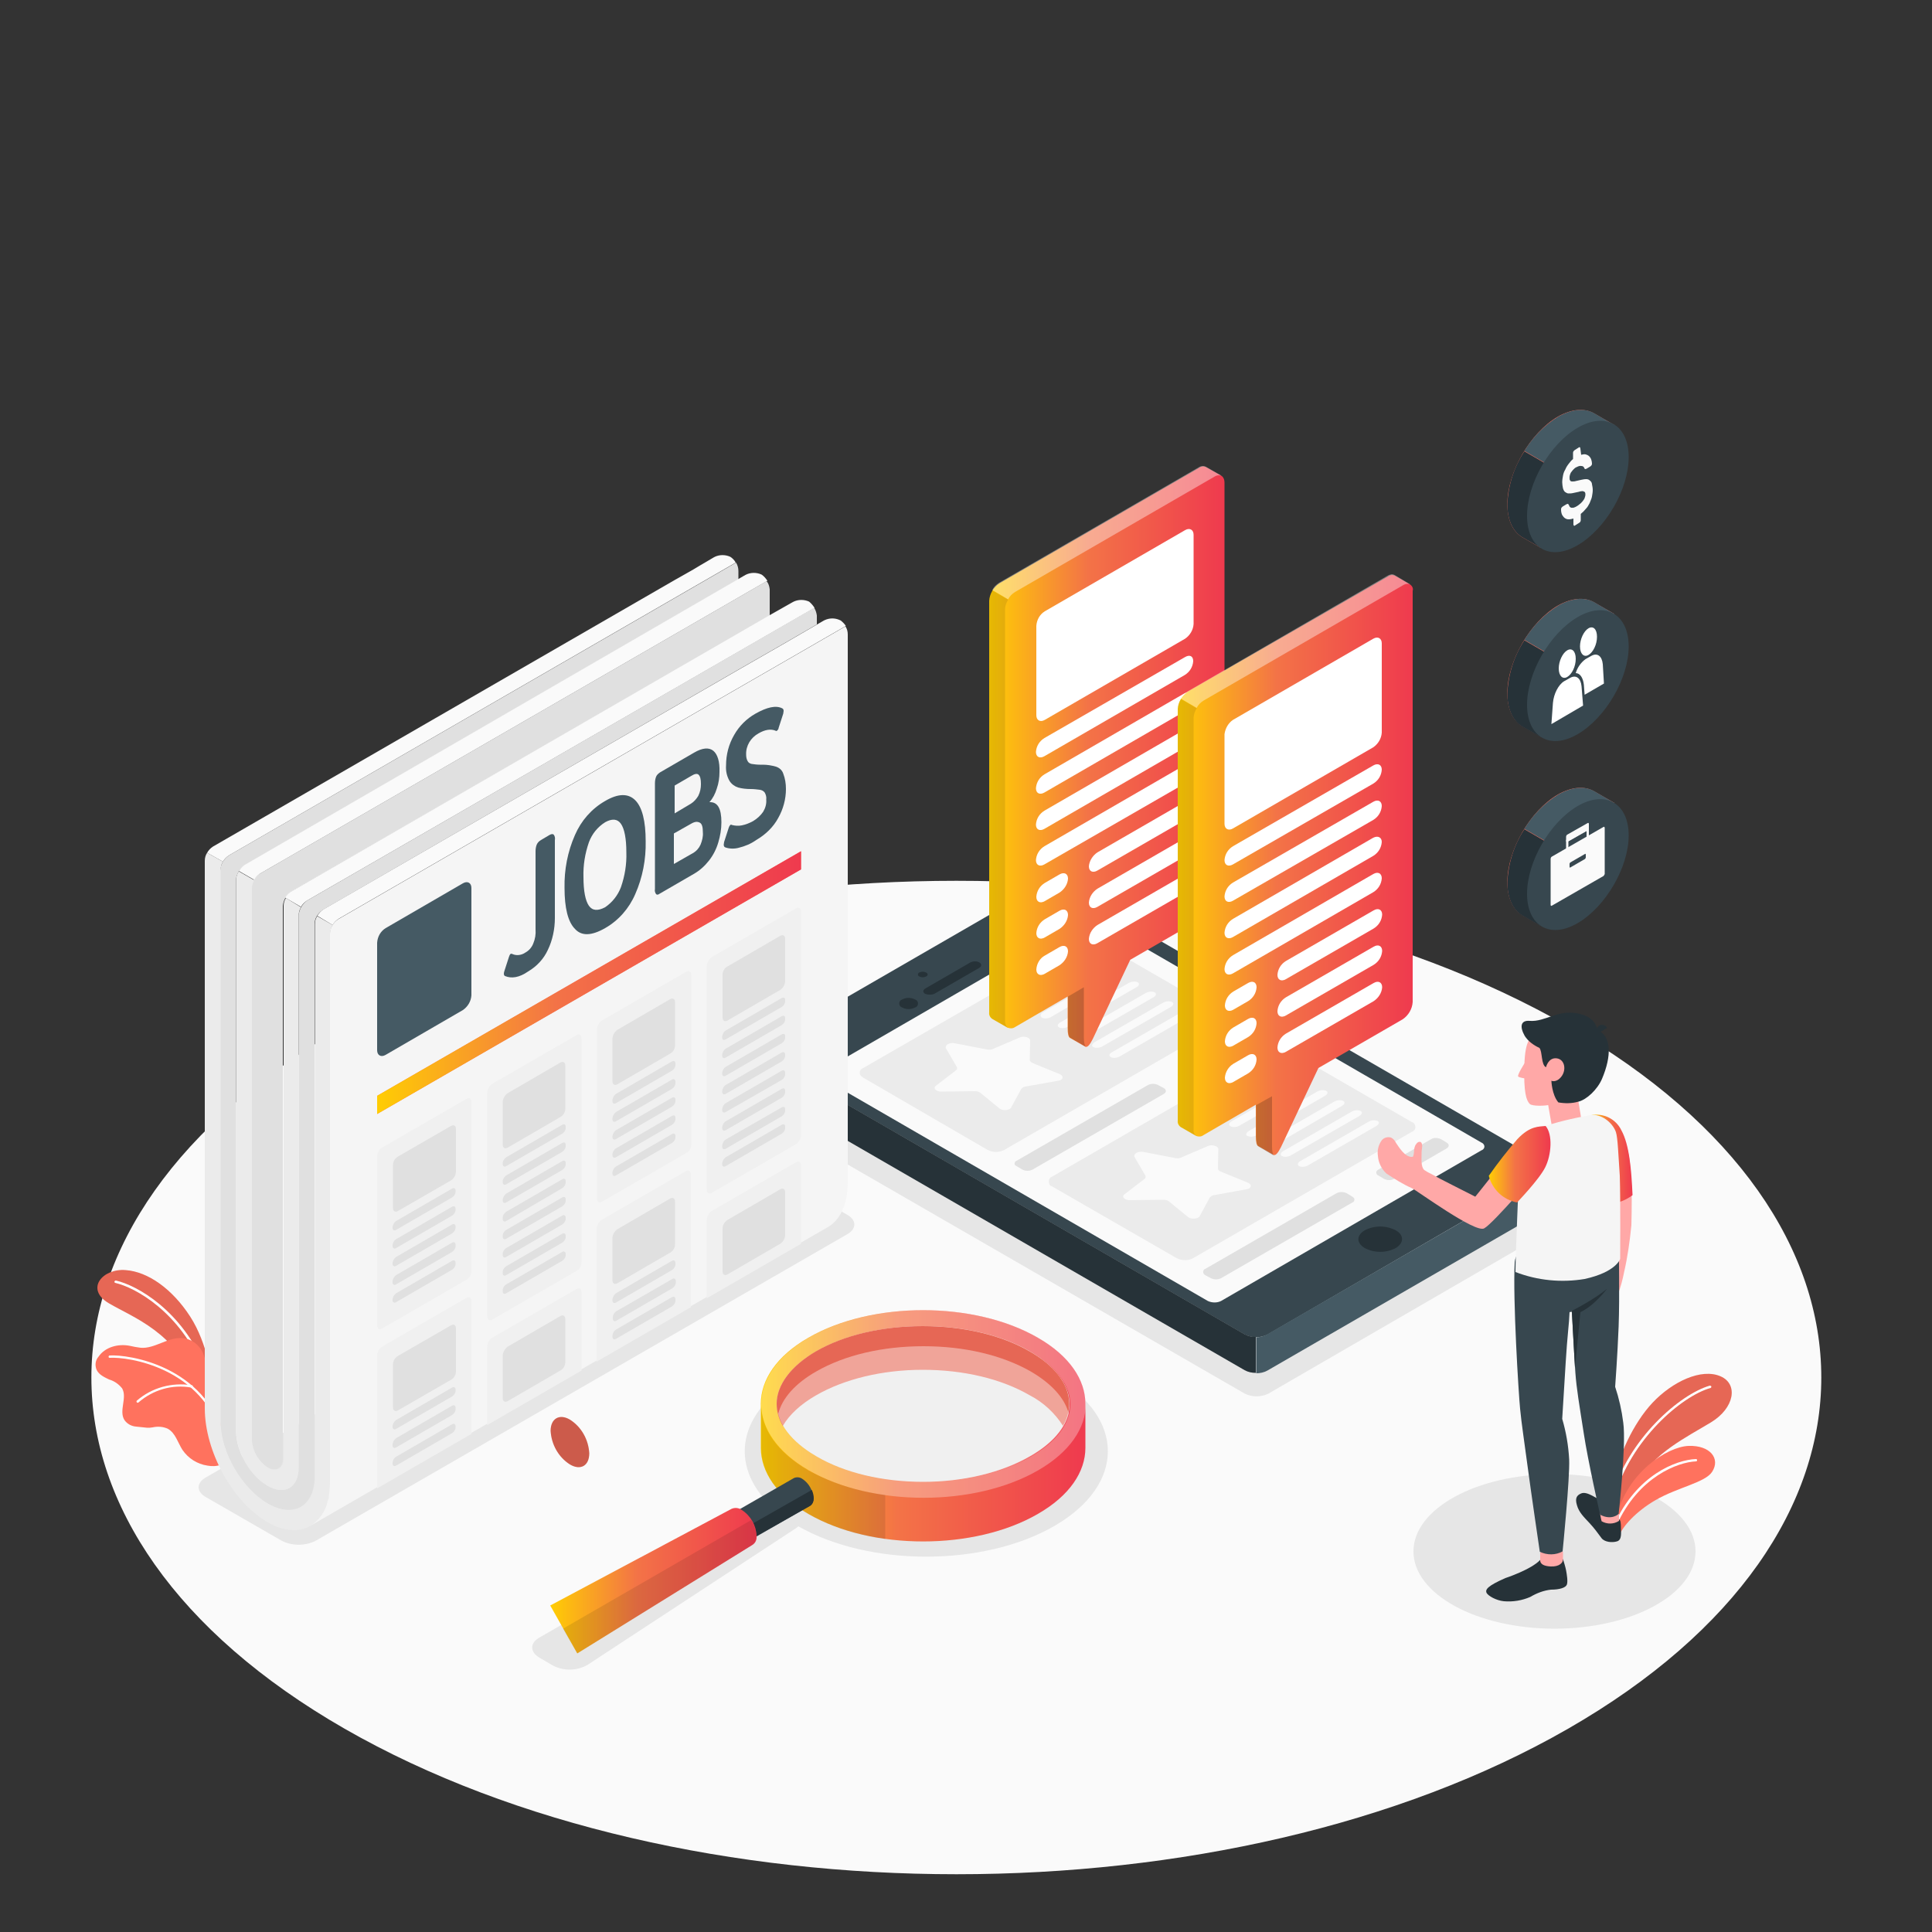 <?xml version="1.0" encoding="utf-8"?>
<!-- Generator: Adobe Illustrator 26.0.1, SVG Export Plug-In . SVG Version: 6.00 Build 0)  -->
<svg version="1.1" id="Layer_1" xmlns="http://www.w3.org/2000/svg" xmlns:xlink="http://www.w3.org/1999/xlink" x="0px" y="0px"
	 viewBox="0 0 500 500" style="enable-background:new 0 0 500 500;" xml:space="preserve">
<rect x="0" y="0" width="500" height="500" fill="#333333" stroke="none"/>
<style type="text/css">
	.st0{fill:#FAFAFA;}
	.st1{fill:#E6E6E6;}
	.st2{fill:#FF725E;}
	.st3{opacity:0.1;enable-background:new    ;}
	.st4{fill:#FFFFFF;}
	.st5{fill:#37474F;}
	.st6{fill:#263238;}
	.st7{fill:#455A64;}
	.st8{fill:#EBEBEB;}
	.st9{fill:#E0E0E0;}
	.st10{fill:#F5F5F5;}
	.st11{fill:url(#SVGID_1_);}
	.st12{fill:#F0F0F0;}
	.st13{fill:url(#SVGID_00000111173113202372210260000006222195268651965577_);}
	.st14{opacity:0.4;fill:#FFFFFF;enable-background:new    ;}
	.st15{opacity:0.2;enable-background:new    ;}
	.st16{fill:url(#SVGID_00000078019862332628380200000002414681471232866705_);}
	.st17{fill:url(#SVGID_00000103239703544680738040000017197450890981879181_);}
	.st18{opacity:0.3;fill:#FFFFFF;enable-background:new    ;}
	.st19{fill:url(#SVGID_00000005231047025697587650000000376496146624382861_);}
	.st20{opacity:0.2;}
	.st21{fill:#FFA8A7;}
	.st22{fill:url(#SVGID_00000154423594572451889880000009159686841935488165_);}
	.st23{fill:url(#SVGID_00000044899620546411558950000016915295143308670891_);}
</style>
<g id="freepik--Floor--inject-133">
	<path id="freepik--floor--inject-133" class="st0" d="M405.8,447.4c-87.4,50.2-229.1,50.2-316.6,0c-87.4-50.2-87.4-131.6,0-181.8
		s229.2-50.2,316.6,0S493.2,397.2,405.8,447.4z"/>
</g>
<g id="freepik--Shadows--inject-133">
	<path id="freepik--Shadow--inject-133" class="st1" d="M273,356.4c-18.4-10.6-48.1-10.6-66.5,0c-15.6,9-17.9,22.7-7.1,33.2
		c-0.6,0.2-1.2,0.4-1.8,0.7l-58,33.5c-2.5,1.4-2.5,3.7,0,5.2l3.6,2.1c2.8,1.4,6.1,1.3,8.8-0.2l54-35.4c0.2-0.1,0.4-0.3,0.6-0.5
		c18.4,10.5,48,10.5,66.3-0.1S291.4,367,273,356.4z"/>
	<path id="freepik--shadow--inject-133" class="st1" d="M402.1,317.9l-73.9,42.8c-1.9,0.9-4.1,0.9-6,0l-128.6-74.2
		c-1.6-0.9-1.6-2.5,0-3.4l73.9-42.8c1.9-0.9,4.1-0.9,6,0l128.6,74.2C403.8,315.4,403.8,316.9,402.1,317.9z"/>
	<path id="freepik--shadow--inject-133_00000016060791770795618860000001500652058577592757_" class="st1" d="M73,398.8l-19.8-11.4
		c-2.4-1.4-2.4-3.6,0-5l137.6-79.4c2.7-1.4,5.9-1.4,8.7,0l19.8,11.4c2.4,1.4,2.4,3.6,0,5L81.6,398.8C78.9,400.1,75.7,400.1,73,398.8
		z"/>
	
		<ellipse id="freepik--shadow--inject-133_00000152255854703857943470000011059070864909690536_" class="st1" cx="402.3" cy="401.5" rx="36.5" ry="20"/>
</g>
<g id="freepik--Plants--inject-133">
	<g id="freepik--plants--inject-133">
		<path class="st2" d="M418.3,381.7c0.4-4.4,4.3-13.3,9.4-18.7s12.6-9,17.6-6.8c4.6,2,3.6,8.2-2.5,11.9s-15.3,8.2-18.4,15.2l-6,8.4
			V381.7z"/>
		<path class="st3" d="M418.3,381.7c0.4-4.4,4.3-13.3,9.4-18.7s12.6-9,17.6-6.8c4.6,2,3.6,8.2-2.5,11.9s-15.3,8.2-18.4,15.2l-6,8.4
			V381.7z"/>
		<path class="st4" d="M417.5,387.7c0.1,0,0.3-0.1,0.3-0.2c4.2-14.9,17.4-26.2,24.9-28.3c0.2-0.1,0.2-0.3,0.2-0.4
			c-0.1-0.1-0.2-0.2-0.4-0.2c-7.7,2.2-21.1,13.7-25.4,28.8C417.2,387.5,417.2,387.6,417.5,387.7
			C417.4,387.7,417.4,387.7,417.5,387.7L417.5,387.7z"/>
		<path class="st2" d="M419,397.5c0.9-2.4,4.3-6.3,9.5-9.3c5.7-3.3,12.8-4.5,14.6-7.3c2.2-3.4-0.5-6.9-6.1-6.7s-16.1,7.1-18.6,18.4
			L419,397.5z"/>
		<path class="st4" d="M418.1,394.9c0.1,0,0.2-0.1,0.3-0.2c5.7-12.6,15.9-16.3,20.5-16.5c0.2,0,0.3-0.1,0.3-0.3
			c0-0.2-0.1-0.3-0.3-0.3l0,0c-5.1,0.2-15.3,4.1-21.1,16.9c-0.1,0.2,0,0.4,0.2,0.4C418,394.8,418,394.8,418.1,394.9
			C418.1,394.8,418.1,394.9,418.1,394.9z"/>
	</g>
	<g id="freepik--plants--inject-133_00000038391325221975192160000008875967887131846021_">
		<path class="st2" d="M54.8,357c0,0-1-9.2-5.6-16.3c-4.6-7.1-10.9-11.6-16.7-12c-5.9-0.5-10.6,4.9-4.3,8.6s17.4,7.5,22.5,21.3
			L54.8,357z"/>
		<path class="st3" d="M54.8,357c0,0-1-9.2-5.6-16.3c-4.6-7.1-10.9-11.6-16.7-12c-5.9-0.5-10.6,4.9-4.3,8.6s17.4,7.5,22.5,21.3
			L54.8,357z"/>
		<path class="st4" d="M53.1,354.6L53.1,354.6c0.2-0.1,0.3-0.2,0.2-0.4c0,0,0,0,0,0c-6.2-15.2-18-21.6-23.3-22.8
			c-0.2,0-0.3,0.1-0.4,0.3c0,0.1,0.1,0.3,0.2,0.3c5.2,1.2,16.8,7.5,22.9,22.5C52.8,354.6,53,354.6,53.1,354.6z"/>
		<path class="st2" d="M25,354.5c0.6,1.3,2,1.9,3.2,2.5c1.4,0.4,2.5,1.2,3.4,2.3c1.4,2.4-0.9,5.8,0.6,8.2c0.7,1,1.8,1.6,3,1.7
			c1,0.1,1.9,0.2,2.9,0.3c0.5,0,0.9,0,1.4-0.1c1.3-0.3,2.8-0.2,4,0.4c1.9,1.1,2.5,3.5,3.7,5.4c1.5,2.2,3.8,3.7,6.5,4.1
			c1.1,0.2,2.3,0.2,3.4-0.2l0.2-0.1l0,0c0.1-0.1,0.2-0.3,0.3-0.4v-0.1c0.3-1.3-0.2-2.6-0.2-3.9v-0.2c0-1.5,0.1-3,0.1-4.5
			c0.1-2.8,0.1-5.6,0.1-8.3c0-1.8,0.2-3.8-0.6-5.5c-0.8-1.9-3-1.9-3.7-3.8c-0.3-0.7-0.5-1.5-0.8-2.2c-1-2.2-3.1-3.7-5.5-3.8
			c-3.7-0.2-7,2.8-10.6,2.5c-0.9-0.1-1.9-0.3-2.8-0.5c-3-0.6-6.4,0.3-8.1,2.8C24.7,352,24.5,353.3,25,354.5z"/>
		<path class="st4" d="M58,372.7L58,372.7c0.2,0,0.3-0.2,0.2-0.4c0,0,0,0,0,0c-5.1-19-25.1-21.8-29.8-21.5c-0.2,0-0.3,0.2-0.3,0.3
			c0,0,0,0,0,0c0,0.2,0.1,0.3,0.3,0.3c0,0,0,0,0,0c4.6-0.3,24.2,2.4,29.2,21C57.7,372.7,57.8,372.7,58,372.7z"/>
		<path class="st4" d="M35.7,363c0.1,0,0.1,0,0.2-0.1c3.7-3.2,8.7-4.7,13.6-3.8c0.2,0,0.3-0.1,0.4-0.3c0-0.2-0.1-0.3-0.3-0.3
			c0,0,0,0,0,0c-5.1-0.8-10.3,0.6-14.2,4c-0.1,0.1-0.1,0.3,0,0.4c0,0,0,0,0,0C35.5,363,35.6,363.1,35.7,363z"/>
	</g>
</g>
<g id="freepik--Device--inject-133">
	<g id="freepik--device--inject-133">
		<path class="st5" d="M399.4,304L328,345.4c-1.8,0.9-3.9,0.9-5.8,0L198,273.6c-1.6-0.9-1.6-2.4,0-3.3l71.5-41.3
			c1.8-0.9,3.9-0.9,5.7,0l124.3,71.8C401,301.6,401,303.1,399.4,304z"/>
		<path class="st6" d="M361.2,323c-2.5,1.3-5.5,1.3-8,0c-2.2-1.3-2.2-3.3,0-4.6c2.5-1.3,5.5-1.3,8,0
			C363.4,319.6,363.4,321.7,361.2,323z"/>
		<path class="st7" d="M328,345.3l71.5-41.3c1.4-0.8,1.6-2.1,0.5-3c1.4,1.1,2.3,2.8,2.4,4.7v2.7c-0.1,2-1.2,3.9-2.9,5L328,354.7
			c-0.9,0.5-1.9,0.7-2.9,0.7v-9.3C326.1,346.1,327.1,345.8,328,345.3z"/>
		<path class="st6" d="M198,282.9c-1.7-1.1-2.8-3-2.9-5v-2.7c0.1-1.8,1-3.5,2.4-4.7c-1.1,0.9-1,2.2,0.4,3l124.2,71.8
			c0.9,0.5,1.9,0.7,2.9,0.7v9.3c-1,0-2-0.2-2.9-0.7L198,282.9z"/>
		<path class="st0" d="M316,336.7l67.4-39c0.6-0.2,0.9-0.8,0.7-1.3c-0.1-0.3-0.4-0.6-0.7-0.7l-99.6-57.6c-1.1-0.6-2.4-0.6-3.4,0
			l-67.4,39c-0.6,0.2-0.9,0.8-0.7,1.3c0.1,0.3,0.4,0.6,0.7,0.7l99.6,57.6C313.7,337.2,315,337.2,316,336.7z"/>
		<path class="st8" d="M223.4,278.9l32.2,18.7c1.4,0.7,3,0.7,4.3,0l56.6-32.7c0.7-0.2,1.1-1,0.8-1.7c-0.1-0.4-0.4-0.7-0.8-0.8
			l-32.2-18.6c-1.4-0.7-3-0.7-4.3,0l-56.6,32.6c-0.7,0.2-1.1,1-0.8,1.7C222.7,278.4,223.1,278.7,223.4,278.9z"/>
		<path class="st0" d="M247.1,270l8.3,1.6c0.5,0.1,1.1,0.1,1.5-0.1l7-3c1.1-0.5,2.7,0,2.7,0.8l-0.1,5c0,0.3,0.3,0.6,0.7,0.8l7.1,2.9
			c1.1,0.5,0.9,1.5-0.5,1.7l-8.4,1.5c-0.4,0-0.8,0.3-1.1,0.6l-2.6,4.8c-0.4,0.8-2.2,0.9-3,0.3l-5-4.1c-0.4-0.3-0.9-0.4-1.4-0.4
			l-8.7,0.1c-1.4,0-2.2-0.9-1.4-1.5l5.2-4c0.3-0.2,0.4-0.6,0.2-0.9c0,0,0,0,0,0l-2.8-4.8C244.5,270.4,245.8,269.7,247.1,270z"/>
		<path class="st0" d="M265.4,259.4l17.7-10.2c0.7-0.4,1.6-0.5,2.3-0.2c0.6,0.3,0.4,0.9-0.3,1.3l-17.7,10.2
			c-0.7,0.4-1.6,0.5-2.3,0.2C264.6,260.4,264.7,259.8,265.4,259.4z"/>
		<path class="st0" d="M269.9,262l17.7-10.2c0.7-0.4,1.6-0.5,2.3-0.2c0.6,0.3,0.4,0.9-0.3,1.3L272,263.2c-0.7,0.4-1.6,0.5-2.3,0.2
			C269.1,263,269.2,262.4,269.9,262z"/>
		<path class="st0" d="M274.4,264.6l17.7-10.2c0.7-0.4,1.6-0.5,2.3-0.2c0.6,0.3,0.4,0.9-0.3,1.3l-17.7,10.2
			c-0.7,0.4-1.6,0.5-2.3,0.2C273.5,265.6,273.7,265,274.4,264.6z"/>
		<path class="st0" d="M278.8,267.2l17.7-10.2c0.7-0.4,1.6-0.5,2.3-0.2c0.6,0.3,0.4,0.9-0.3,1.3l-17.7,10.2
			c-0.7,0.4-1.6,0.5-2.3,0.2C278,268.2,278.1,267.6,278.8,267.2z"/>
		<path class="st0" d="M283.3,269.7l17.7-10.2c0.7-0.4,1.6-0.5,2.3-0.2c0.6,0.3,0.4,0.9-0.3,1.3l-17.7,10.2
			c-0.7,0.4-1.6,0.5-2.3,0.2C282.4,270.8,282.6,270.2,283.3,269.7z"/>
		<path class="st0" d="M287.8,272.3l17.7-10.2c0.7-0.4,1.6-0.5,2.3-0.2c0.6,0.3,0.4,0.9-0.3,1.3l-17.7,10.2
			c-0.7,0.4-1.6,0.5-2.3,0.2C286.9,273.3,287,272.7,287.8,272.3z"/>
		<path class="st9" d="M263.1,301.8l1.5,0.9c0.8,0.4,1.8,0.4,2.6,0l34-19.6c0.7-0.4,0.7-1.1,0-1.5l-1.5-0.8c-0.8-0.4-1.8-0.4-2.6,0
			l-34,19.6c-0.4,0.1-0.6,0.6-0.5,1C262.7,301.6,262.9,301.7,263.1,301.8z"/>
		<path class="st9" d="M324.1,266.6l1.5,0.8c0.7,0.4,0.7,1.1,0,1.5l-13.6,7.9c-0.8,0.4-1.8,0.4-2.6,0l-1.5-0.8
			c-0.7-0.4-0.7-1.1,0-1.5l13.6-7.9C322.3,266.2,323.3,266.2,324.1,266.6z"/>
		<path class="st8" d="M272.2,307l32.3,18.6c1.4,0.7,3,0.7,4.3,0l56.6-32.7c0.7-0.2,1.1-1,0.8-1.7c-0.1-0.4-0.4-0.7-0.8-0.8
			l-32.2-18.6c-1.4-0.7-3-0.7-4.3,0l-56.6,32.7c-0.7,0.2-1,1-0.8,1.7C271.5,306.6,271.8,306.9,272.2,307z"/>
		<path class="st0" d="M295.8,298.1l8.3,1.6c0.5,0.1,1.1,0.1,1.5-0.1l7-3c1.1-0.5,2.7,0,2.7,0.8l-0.1,5c0,0.3,0.2,0.6,0.7,0.8
			l7.1,2.9c1.1,0.5,0.9,1.5-0.5,1.7l-8.3,1.5c-0.4,0-0.8,0.3-1.1,0.6l-2.6,4.8c-0.4,0.8-2.2,0.9-3,0.3l-5-4.1
			c-0.4-0.3-0.9-0.4-1.4-0.4l-8.7,0.1c-1.4,0-2.2-0.9-1.4-1.5l5.2-4c0.3-0.2,0.4-0.6,0.2-0.9l-2.8-4.8
			C293.3,298.6,294.5,297.9,295.8,298.1z"/>
		<path class="st0" d="M314.2,287.6l17.7-10.2c0.7-0.4,1.6-0.5,2.3-0.2c0.6,0.3,0.4,0.9-0.3,1.3l-17.7,10.2
			c-0.7,0.4-1.6,0.5-2.3,0.2C313.4,288.6,313.5,288,314.2,287.6z"/>
		<path class="st0" d="M318.7,290.2l17.8-10.2c0.7-0.4,1.6-0.5,2.3-0.2c0.6,0.3,0.4,0.9-0.3,1.3l-17.7,10.2
			c-0.7,0.4-1.6,0.5-2.3,0.2C317.9,291.2,318,290.6,318.7,290.2z"/>
		<path class="st0" d="M323.2,292.7l17.7-10.2c0.7-0.4,1.6-0.5,2.3-0.2c0.6,0.3,0.4,0.9-0.3,1.3l-17.7,10.2
			c-0.7,0.4-1.6,0.5-2.3,0.2C322.3,293.8,322.4,293.2,323.2,292.7z"/>
		<path class="st0" d="M327.6,295.3l17.7-10.2c0.7-0.4,1.6-0.5,2.3-0.2c0.6,0.3,0.4,0.9-0.3,1.3l-17.7,10.3
			c-0.7,0.4-1.6,0.5-2.3,0.2C326.8,296.3,326.9,295.7,327.6,295.3z"/>
		<path class="st0" d="M332.1,297.9l17.7-10.2c0.7-0.4,1.6-0.5,2.3-0.2c0.6,0.3,0.4,0.9-0.3,1.3l-17.7,10.2
			c-0.7,0.4-1.6,0.5-2.3,0.2C331.2,298.9,331.4,298.3,332.1,297.9z"/>
		<path class="st0" d="M336.5,300.5l17.7-10.2c0.7-0.4,1.6-0.5,2.3-0.2c0.6,0.3,0.4,0.9-0.3,1.3l-17.7,10.2
			c-0.7,0.4-1.6,0.5-2.3,0.2C335.7,301.5,335.8,300.9,336.5,300.5z"/>
		<path class="st9" d="M311.9,330l1.5,0.8c0.8,0.4,1.8,0.4,2.6,0l34-19.6c0.4-0.1,0.6-0.6,0.5-1c-0.1-0.2-0.3-0.4-0.5-0.5l-1.5-0.9
			c-0.8-0.4-1.8-0.4-2.6,0l-34,19.6c-0.4,0.1-0.6,0.6-0.5,1C311.5,329.7,311.7,329.9,311.9,330z"/>
		<path class="st9" d="M372.9,294.8l1.5,0.9c0.7,0.4,0.7,1.1,0,1.5l-13.6,7.9c-0.8,0.4-1.8,0.4-2.6,0l-1.5-0.9
			c-0.4-0.1-0.6-0.6-0.5-1c0.1-0.2,0.3-0.4,0.5-0.5l13.7-7.9C371.1,294.4,372,294.4,372.9,294.8z"/>
		<path class="st6" d="M239.7,252.7c-0.6,0.3-1.2,0.3-1.8,0c-0.3-0.1-0.4-0.4-0.3-0.7c0.1-0.2,0.2-0.3,0.3-0.3
			c0.6-0.3,1.2-0.3,1.8,0C240.2,252,240.2,252.4,239.7,252.7z"/>
		<path class="st6" d="M236.9,260.7c-1.1,0.6-2.4,0.6-3.5,0c-0.6-0.2-0.8-0.9-0.6-1.4c0.1-0.3,0.3-0.5,0.6-0.6
			c1.1-0.6,2.4-0.6,3.5,0c0.6,0.2,0.8,0.9,0.6,1.4C237.4,260.4,237.2,260.6,236.9,260.7z"/>
		<path class="st6" d="M239.4,257.2c-0.6-0.4-0.6-1,0.1-1.4l11.6-6.7c0.8-0.4,1.7-0.4,2.4,0c0.6,0.4,0.6,1-0.1,1.4l-11.6,6.7
			C241.1,257.5,240.2,257.5,239.4,257.2z"/>
	</g>
</g>
<path class="st9" d="M211.4,159.3v2.3l-8.1,4.7l0,0l-12.2,7L83.5,235.5c-0.6,0.4-1.2,1-1.5,1.6c-0.4,0.6-0.6,1.4-0.6,2.1v142.9
	c0,7.8-5.5,10.9-12.2,7c-6.7-3.9-12.2-13.3-12.2-21.1V225.2c0.1-1.5,0.9-2.9,2.2-3.8l119.7-69.1l11.6-6.7c0.4,0.7,0.6,1.4,0.6,2.2
	v2.2l-127.8,74c-0.6,0.4-1.1,0.9-1.5,1.5c-0.4,0.7-0.7,1.4-0.7,2.2v142.7c0,5.2,3.6,11.5,8.1,14.1c4.5,2.6,8.1,0.5,8.1-4.7V236.9
	c0.1-1.5,0.9-2.9,2.1-3.8l131.3-75.8C211.1,157.9,211.3,158.6,211.4,159.3z"/>
<path class="st9" d="M199.2,152.5v6.9L75.4,230.8c-1.3,0.8-2.1,2.2-2.2,3.7v142.9c0,2.6-1.8,3.6-4.1,2.3c-2.4-1.6-3.9-4.2-4.1-7
	V229.9c0-0.8,0.2-1.5,0.6-2.1c0.4-0.7,0.9-1.2,1.5-1.6l131.3-75.8C198.9,151,199.1,151.7,199.2,152.5z"/>
<path class="st8" d="M86.1,239.4c-0.4,0.6-0.6,1.4-0.6,2.1v141.7c0,1-0.1,2.1-0.2,3.1c0,0.3-0.1,0.5-0.1,0.8c0,0.2-0.1,0.5-0.1,0.7
	s-0.1,0.4-0.2,0.6c-0.1,0.2-0.1,0.4-0.2,0.6c-0.7,2.4-2.2,4.5-4.4,5.9c-2.9,1.7-6.8,1.5-11.1-1c-9-5.2-16.2-18.3-16.2-29.4V222.8
	c0-0.8,0.2-1.5,0.6-2.1l4.1,2.3c-0.4,0.6-0.6,1.4-0.6,2.1v142.9c0,7.8,5.5,17.2,12.2,21.1s12.2,0.7,12.2-7V239.2
	c0-0.8,0.2-1.5,0.6-2.1L86.1,239.4z"/>
<path class="st8" d="M77.9,234.8c-0.4,0.6-0.6,1.4-0.6,2.1v142.9c0,5.2-3.6,7.3-8.1,4.7c-4.5-2.6-8.1-8.9-8.1-14.1V227.7
	c0-0.8,0.3-1.6,0.7-2.2l4,2.3c-0.4,0.6-0.6,1.4-0.6,2.1v142.9c0.2,2.8,1.7,5.4,4.1,7c2.2,1.3,4.1,0.2,4.1-2.3V234.5
	c0-0.8,0.2-1.5,0.6-2.1L77.9,234.8z"/>
<path class="st0" d="M190.4,145.6l-11.6,6.7L59.2,221.4c-0.6,0.4-1.2,1-1.5,1.6l-4.1-2.3c0.4-0.7,0.9-1.2,1.5-1.6L174.8,150l2.3-1.3
	l2.3-1.3l2-1.2l1.2-0.7l2.2-1.3c1.3-0.7,2.9-0.7,4.2-0.1C189.6,144.5,190.1,145,190.4,145.6z"/>
<path class="st0" d="M218.9,162L218.9,162l-11.6,6.7L187,180.4l-99.4,57.4c-0.6,0.4-1.2,1-1.5,1.6l-4-2.4c0.4-0.6,0.9-1.2,1.5-1.6
	L191,173.4l12.2-7l0,0l8.1-4.7l1.9-1.1l0.2-0.1c1.3-0.6,2.7-0.6,4,0l0,0l0.2,0.1C218.1,161,218.6,161.5,218.9,162z"/>
<path class="st0" d="M198.6,150.3L67.3,226.1c-0.6,0.4-1.2,1-1.5,1.6l-4-2.3c0.4-0.6,0.9-1.1,1.4-1.5l127.8-74l1.9-1.1
	c1.3-0.7,2.9-0.7,4.2-0.1C197.7,149.1,198.2,149.7,198.6,150.3z"/>
<path class="st0" d="M210.8,157.3L79.4,233.1c-0.6,0.4-1.2,1-1.5,1.6l-4.1-2.4c0.4-0.7,0.9-1.2,1.6-1.6l123.8-71.5l6-3.4
	c1.3-0.7,2.9-0.7,4.2-0.1C210,156.2,210.4,156.7,210.8,157.3z"/>
<path class="st10" d="M219.4,164.2v141.7c0,5.8-2,9.9-5.2,11.7L80.1,395c2.4-1.4,4.1-3.8,4.7-6.5c0.1-0.2,0.1-0.4,0.2-0.6
	c0.1-0.2,0.1-0.5,0.1-0.7s0.1-0.5,0.1-0.8c0.1-1,0.2-2,0.2-3.1V241.6c0-0.8,0.2-1.5,0.6-2.1c0.4-0.7,0.9-1.2,1.5-1.6l99.4-57.4
	l20.3-11.7l11.6-6.7C219.2,162.7,219.4,163.4,219.4,164.2z"/>
<path class="st7" d="M99.8,240.2l20-11.6c1.2-0.7,2.2-0.1,2.2,1.2v27.8c-0.1,1.5-0.9,2.9-2.2,3.8l-20,11.6c-1.2,0.7-2.2,0.1-2.2-1.2
	v-27.8C97.7,242.4,98.5,241,99.8,240.2z"/>
<polygon class="st2" points="97.6,283.6 207.3,220.3 207.3,225 97.6,288.3 "/>
<linearGradient id="SVGID_1_" gradientUnits="userSpaceOnUse" x1="97.61" y1="254.315" x2="207.29" y2="254.315">
	<stop  offset="0" style="stop-color:#FFCD03"/>
	<stop  offset="0.42" style="stop-color:#F37347"/>
	<stop  offset="1" style="stop-color:#EF3A4E"/>
</linearGradient>
<polygon class="st11" points="97.6,283.6 207.3,220.3 207.3,225 97.6,288.3 "/>
<path class="st12" d="M98.9,297l21.8-12.6c0.7-0.4,1.3-0.1,1.3,0.8V329c0,0.9-0.5,1.7-1.3,2.2l-21.8,12.6c-0.7,0.4-1.3,0.1-1.3-0.8
	v-43.9C97.7,298.3,98.1,297.4,98.9,297z"/>
<path class="st12" d="M98.9,348.5l21.8-12.6c0.7-0.4,1.3-0.1,1.3,0.8v34.4l-24.4,14.1v-34.4C97.6,349.9,98.1,349,98.9,348.5z"/>
<path class="st12" d="M127.4,280.5l21.8-12.6c0.7-0.4,1.3-0.1,1.3,0.8v58c0,0.9-0.5,1.8-1.3,2.2l-21.8,12.6
	c-0.7,0.4-1.3,0.1-1.3-0.8v-58C126.1,281.9,126.6,281,127.4,280.5z"/>
<path class="st12" d="M155.8,264.1l21.8-12.6c0.7-0.4,1.3-0.1,1.3,0.8v43.9c0,0.9-0.5,1.8-1.3,2.2L155.8,311
	c-0.7,0.4-1.3,0.1-1.3-0.8v-43.9C154.5,265.5,155,264.6,155.8,264.1z"/>
<path class="st12" d="M184.2,247.7l21.8-12.6c0.7-0.4,1.3-0.1,1.3,0.8v58c-0.1,0.9-0.5,1.7-1.3,2.2l-21.8,12.6
	c-0.7,0.4-1.3,0.1-1.3-0.8v-58C183,249,183.5,248.2,184.2,247.7z"/>
<path class="st12" d="M127.4,346.2l21.8-12.6c0.7-0.4,1.3-0.1,1.3,0.8v20.3l-24.4,14.1v-20.3C126.1,347.5,126.6,346.7,127.4,346.2z"
	/>
<path class="st12" d="M154.4,318v34.4l24.4-14.1v-34.4c0-0.8-0.6-1.2-1.3-0.8l-21.8,12.6C155,316.2,154.5,317,154.4,318z"/>
<path class="st12" d="M184.2,313.4l21.8-12.6c0.7-0.4,1.3-0.1,1.3,0.8v20.3l-24.4,14.1v-20.3C183,314.7,183.4,313.9,184.2,313.4z"/>
<path class="st9" d="M131.4,348.5l13.6-7.9c0.7-0.4,1.3-0.1,1.3,0.8v11.1c0,0.9-0.5,1.8-1.3,2.2l-13.6,7.9c-0.7,0.4-1.3,0.1-1.3-0.8
	v-11.1C130.2,349.9,130.7,349,131.4,348.5z"/>
<path class="st9" d="M188.3,315.7l13.6-7.9c0.7-0.4,1.3-0.1,1.3,0.8v11.1c-0.1,0.9-0.5,1.7-1.3,2.2l-13.6,7.9
	c-0.7,0.4-1.3,0.1-1.3-0.8V318C187,317.1,187.5,316.2,188.3,315.7z"/>
<path class="st9" d="M103,299.3l13.7-7.9c0.7-0.4,1.3-0.1,1.3,0.8v11.1c-0.1,0.9-0.5,1.7-1.3,2.2l-13.7,7.9
	c-0.7,0.4-1.3,0.1-1.3-0.8v-11.1C101.7,300.6,102.2,299.8,103,299.3z"/>
<path class="st9" d="M102.5,316l14.5-8.4c0.5-0.3,0.9,0,0.9,0.5v0.3c0,0.6-0.4,1.2-0.9,1.5l-14.5,8.4c-0.5,0.3-0.9,0-0.9-0.5v-0.3
	C101.7,316.9,102,316.3,102.5,316z"/>
<path class="st9" d="M102.5,320.7l14.5-8.4c0.5-0.3,0.9,0,0.9,0.5v0.3c0,0.6-0.4,1.2-0.9,1.5l-14.5,8.4c-0.5,0.3-0.9,0-0.9-0.5v-0.3
	C101.7,321.5,102,321,102.5,320.7z"/>
<path class="st9" d="M102.5,325.3l14.5-8.4c0.5-0.3,0.9,0,0.9,0.5v0.3c0,0.6-0.4,1.2-0.9,1.5l-14.5,8.4c-0.5,0.3-0.9,0-0.9-0.5v-0.3
	C101.7,326.2,102,325.7,102.5,325.3z"/>
<path class="st9" d="M102.5,330l14.5-8.4c0.5-0.3,0.9,0,0.9,0.5v0.4c0,0.6-0.4,1.2-0.9,1.5l-14.5,8.4c-0.5,0.3-0.9,0-0.9-0.5v-0.4
	C101.7,330.9,102,330.4,102.5,330z"/>
<path class="st9" d="M102.5,334.7l14.5-8.4c0.5-0.3,0.9,0,0.9,0.5v0.3c0,0.6-0.4,1.2-0.9,1.5l-14.5,8.4c-0.5,0.3-0.9,0-0.9-0.5v-0.3
	C101.7,335.6,102,335.1,102.5,334.7z"/>
<path class="st9" d="M131.4,282.9l13.6-7.9c0.7-0.4,1.3-0.1,1.3,0.8v11.1c0,0.9-0.5,1.8-1.3,2.2l-13.6,7.9c-0.7,0.4-1.3,0.1-1.3-0.8
	v-11.1C130.2,284.2,130.7,283.4,131.4,282.9z"/>
<path class="st9" d="M131,299.5l14.5-8.4c0.5-0.3,0.9-0.1,0.9,0.5v0.3c0,0.6-0.4,1.2-0.9,1.5l-14.5,8.4c-0.5,0.3-0.9,0-0.9-0.5V301
	C130.1,300.4,130.5,299.9,131,299.5z"/>
<path class="st9" d="M131,304.2l14.5-8.4c0.5-0.3,0.9-0.1,0.9,0.5v0.3c0,0.6-0.4,1.2-0.9,1.5l-14.5,8.4c-0.5,0.3-0.9,0-0.9-0.5v-0.3
	C130.1,305.1,130.5,304.6,131,304.2z"/>
<path class="st9" d="M131,308.9l14.5-8.4c0.5-0.3,0.9-0.1,0.9,0.5v0.3c0,0.6-0.4,1.2-0.9,1.5l-14.5,8.4c-0.5,0.3-0.9,0-0.9-0.5v-0.3
	C130.2,309.8,130.5,309.3,131,308.9z"/>
<path class="st9" d="M131,313.6l14.5-8.4c0.5-0.3,0.9-0.1,0.9,0.5v0.3c0,0.6-0.4,1.2-0.9,1.5L131,316c-0.5,0.3-0.9,0-0.9-0.5v-0.3
	C130.1,314.5,130.5,314,131,313.6z"/>
<path class="st9" d="M131,318.3l14.5-8.4c0.5-0.3,0.9-0.1,0.9,0.5v0.3c0,0.6-0.4,1.2-0.9,1.5l-14.5,8.4c-0.5,0.3-0.9,0-0.9-0.5v-0.3
	C130.1,319.2,130.5,318.6,131,318.3z"/>
<path class="st9" d="M131,323l14.5-8.4c0.5-0.3,0.9,0,0.9,0.5v0.3c0,0.6-0.4,1.2-0.9,1.5l-14.5,8.4c-0.5,0.3-0.9,0.1-0.9-0.5v-0.3
	C130.1,323.9,130.5,323.3,131,323z"/>
<path class="st9" d="M131,327.7l14.5-8.4c0.5-0.3,0.9,0,0.9,0.5v0.3c0,0.6-0.4,1.2-0.9,1.5L131,330c-0.5,0.3-0.9,0.1-0.9-0.5v-0.3
	C130.1,328.6,130.5,328,131,327.7z"/>
<path class="st9" d="M131,332.4l14.5-8.4c0.5-0.3,0.9,0,0.9,0.5v0.3c0,0.6-0.4,1.2-0.9,1.5l-14.5,8.4c-0.5,0.3-0.9,0.1-0.9-0.5v-0.3
	C130.1,333.3,130.5,332.7,131,332.4z"/>
<path class="st9" d="M103,350.9l13.7-7.9c0.7-0.4,1.3-0.1,1.3,0.8v11.1c0,0.9-0.5,1.8-1.3,2.2L103,365c-0.7,0.4-1.3,0.1-1.3-0.8
	v-11.1C101.7,352.2,102.2,351.4,103,350.9z"/>
<path class="st9" d="M102.5,367.5l14.5-8.4c0.5-0.3,0.9,0,0.9,0.5v0.3c0,0.6-0.4,1.2-0.9,1.5l-14.5,8.4c-0.5,0.3-0.9,0-0.9-0.5V369
	C101.7,368.4,102,367.9,102.5,367.5z"/>
<path class="st9" d="M102.5,372.2l14.5-8.4c0.5-0.3,0.9,0,0.9,0.5v0.4c0,0.6-0.4,1.2-0.9,1.5l-14.5,8.4c-0.5,0.3-0.9,0-0.9-0.5v-0.4
	C101.7,373.1,102,372.6,102.5,372.2z"/>
<path class="st9" d="M102.5,377l14.5-8.4c0.5-0.3,0.9,0,0.9,0.5v0.3c0,0.6-0.4,1.2-0.9,1.5l-14.5,8.4c-0.5,0.3-0.9,0-0.9-0.5v-0.3
	C101.7,377.8,102,377.3,102.5,377z"/>
<path class="st9" d="M159.8,266.5l13.6-7.9c0.7-0.4,1.3-0.1,1.3,0.8v11.1c0,0.9-0.5,1.8-1.3,2.2l-13.6,7.9c-0.7,0.4-1.3,0.1-1.3-0.8
	v-11.1C158.6,267.8,159.1,267,159.8,266.5z"/>
<path class="st9" d="M159.4,283.1l14.5-8.4c0.5-0.3,0.9,0,0.9,0.5v0.4c0,0.6-0.4,1.2-0.9,1.5l-14.5,8.4c-0.5,0.3-0.9,0-0.9-0.5v-0.4
	C158.6,284,158.9,283.5,159.4,283.1z"/>
<path class="st9" d="M159.4,287.8l14.5-8.4c0.5-0.3,0.9,0,0.9,0.5v0.4c0,0.6-0.4,1.2-0.9,1.5l-14.5,8.4c-0.5,0.3-0.9,0-0.9-0.5v-0.3
	C158.6,288.7,158.9,288.2,159.4,287.8z"/>
<path class="st9" d="M159.4,292.5l14.5-8.4c0.5-0.3,0.9-0.1,0.9,0.5v0.3c0,0.6-0.4,1.2-0.9,1.5l-14.5,8.4c-0.5,0.3-0.9,0-0.9-0.5
	V294C158.6,293.4,158.9,292.9,159.4,292.5z"/>
<path class="st9" d="M159.4,297.2l14.5-8.4c0.5-0.3,0.9-0.1,0.9,0.5v0.3c0,0.6-0.4,1.2-0.9,1.5l-14.5,8.4c-0.5,0.3-0.9,0-0.9-0.5
	v-0.4C158.6,298.1,158.9,297.5,159.4,297.2z"/>
<path class="st9" d="M159.4,301.9l14.5-8.4c0.5-0.3,0.9-0.1,0.9,0.5v0.3c0,0.6-0.4,1.2-0.9,1.5l-14.5,8.4c-0.5,0.3-0.9,0.1-0.9-0.5
	v-0.3C158.6,302.8,158.9,302.2,159.4,301.9z"/>
<path class="st9" d="M188.3,250.1l13.6-7.9c0.7-0.4,1.3-0.1,1.3,0.8V254c-0.1,0.9-0.5,1.7-1.3,2.2l-13.6,7.9
	c-0.7,0.4-1.3,0.1-1.3-0.8v-11.1C187,251.4,187.5,250.5,188.3,250.1z"/>
<path class="st9" d="M187.8,266.7l14.5-8.4c0.5-0.3,0.9-0.1,0.9,0.5v0.3c0,0.6-0.4,1.2-0.9,1.5l-14.5,8.4c-0.5,0.3-0.9,0.1-0.9-0.5
	v-0.3C187,267.6,187.3,267,187.8,266.7z"/>
<path class="st9" d="M187.8,271.4l14.5-8.4c0.5-0.3,0.9-0.1,0.9,0.5v0.3c0,0.6-0.4,1.2-0.9,1.5l-14.5,8.4c-0.5,0.3-0.9,0.1-0.9-0.5
	v-0.3C187,272.3,187.3,271.7,187.8,271.4z"/>
<path class="st9" d="M187.8,276.1l14.5-8.4c0.5-0.3,0.9-0.1,0.9,0.5v0.3c0,0.6-0.4,1.2-0.9,1.5l-14.5,8.4c-0.5,0.3-0.9,0-0.9-0.5
	v-0.3C187,277,187.3,276.4,187.8,276.1z"/>
<path class="st9" d="M187.8,280.8l14.5-8.4c0.5-0.3,0.9,0,0.9,0.5v0.3c0,0.6-0.4,1.2-0.9,1.5l-14.5,8.4c-0.5,0.3-0.9,0-0.9-0.5v-0.3
	C187,281.7,187.3,281.1,187.8,280.8z"/>
<path class="st9" d="M187.8,285.5l14.5-8.4c0.5-0.3,0.9,0,0.9,0.5v0.4c0,0.6-0.4,1.2-0.9,1.5l-14.5,8.3c-0.5,0.3-0.9,0-0.9-0.5V287
	C187,286.4,187.3,285.8,187.8,285.5z"/>
<path class="st9" d="M187.8,290.2l14.5-8.4c0.5-0.3,0.9-0.1,0.9,0.5v0.3c0,0.6-0.4,1.2-0.9,1.5l-14.5,8.4c-0.5,0.3-0.9,0-0.9-0.5
	v-0.3C187,291.1,187.3,290.5,187.8,290.2z"/>
<path class="st9" d="M187.8,294.9l14.5-8.3c0.5-0.3,0.9-0.1,0.9,0.5v0.3c0,0.6-0.4,1.2-0.9,1.5l-14.5,8.4c-0.5,0.3-0.9,0-0.9-0.5
	v-0.3C187,295.8,187.3,295.2,187.8,294.9z"/>
<path class="st9" d="M187.8,299.5l14.5-8.4c0.5-0.3,0.9-0.1,0.9,0.5v0.3c0,0.6-0.4,1.2-0.9,1.5l-14.5,8.4c-0.5,0.3-0.9,0.1-0.9-0.5
	V301C187,300.4,187.3,299.9,187.8,299.5z"/>
<path class="st9" d="M159.8,318.1l13.6-7.9c0.7-0.4,1.3-0.1,1.3,0.8V322c0,0.9-0.5,1.8-1.3,2.2l-13.6,7.9c-0.7,0.4-1.3,0.1-1.3-0.8
	v-11.1C158.6,319.4,159.1,318.6,159.8,318.1z"/>
<path class="st9" d="M159.4,334.7l14.5-8.4c0.5-0.3,0.9,0,0.9,0.5v0.4c0,0.6-0.4,1.2-0.9,1.5l-14.5,8.4c-0.5,0.3-0.9,0-0.9-0.5v-0.4
	C158.6,335.6,158.9,335.1,159.4,334.7z"/>
<path class="st9" d="M159.4,339.4L174,331c0.5-0.3,0.9,0,0.9,0.5v0.4c0,0.6-0.4,1.2-0.9,1.5l-14.5,8.4c-0.5,0.3-0.9,0-0.9-0.5v-0.4
	C158.6,340.3,158.9,339.8,159.4,339.4z"/>
<path class="st9" d="M159.4,344.1l14.5-8.4c0.5-0.3,0.9,0,0.9,0.5v0.4c0,0.6-0.4,1.2-0.9,1.5l-14.5,8.4c-0.5,0.3-0.9,0-0.9-0.5v-0.4
	C158.6,345,158.9,344.4,159.4,344.1z"/>
<path class="st7" d="M130.7,252.6c-0.2-0.1-0.3-0.3-0.3-0.6c0-0.3,0.1-0.6,0.2-0.9l1.1-3.4c0.1-0.3,0.2-0.6,0.4-0.8
	c0.1-0.1,0.3-0.1,0.5,0c1.1,0.5,2.4,0.3,3.4-0.4c0.9-0.5,1.6-1.3,2-2.3c0.5-1.2,0.7-2.4,0.6-3.7v-20.2c0-0.6,0.1-1.2,0.3-1.7
	c0.2-0.5,0.6-0.9,1.1-1.2l2.2-1.3c0.5-0.3,0.9-0.3,1.1-0.1c0.3,0.4,0.4,0.9,0.3,1.4v20.2c0,2.8-0.6,5.7-1.8,8.2
	c-1.1,2.4-2.9,4.3-5.1,5.6C134.4,253,132.4,253.3,130.7,252.6z"/>
<path class="st7" d="M148.8,240.4c-1.8-1.8-2.7-5.4-2.7-10.6c-0.1-4.7,0.8-9.4,2.7-13.7c1.6-3.7,4.3-6.8,7.8-8.8c3.4-2,6-2,7.8-0.2
	s2.7,5.4,2.7,10.6c0.1,4.7-0.8,9.4-2.7,13.7c-1.6,3.7-4.3,6.8-7.8,8.8C153.1,242.2,150.5,242.3,148.8,240.4z M160.7,229.6
	c1-2.9,1.5-5.9,1.4-9c0-3.6-0.5-6.1-1.4-7.4c-0.9-1.3-2.3-1.4-4.1-0.4c-1.9,1.2-3.4,3-4.2,5.2c-1,2.9-1.5,5.9-1.4,9
	c0,3.6,0.5,6.1,1.4,7.4s2.3,1.4,4.2,0.4C158.5,233.5,159.9,231.7,160.7,229.6z"/>
<path class="st7" d="M169.8,231.4c-0.3-0.4-0.4-0.9-0.3-1.3v-27.4c0-0.6,0.1-1.2,0.3-1.7c0.2-0.5,0.6-0.8,1-1.1l8.8-5.1
	c2.2-1.3,3.9-1.4,5-0.5s1.7,2.8,1.6,5.5c0,1.4-0.2,2.9-0.7,4.3c-0.4,1.3-1,2.5-1.9,3.5c2.1-0.1,3.1,1.6,3.1,5.2
	c0,1.8-0.3,3.5-0.8,5.2c-0.5,1.7-1.3,3.3-2.4,4.7c-1.1,1.4-2.4,2.6-4,3.5l-8.8,5.1C170.3,231.6,170,231.6,169.8,231.4z M178.8,208
	c0.8-0.5,1.4-1.2,1.9-2c0.5-1,0.7-2,0.7-3.1c0-1.3-0.2-2-0.6-2.4s-1.1-0.2-1.9,0.3l-4.3,2.5v7.2L178.8,208z M179.3,220.8
	c0.9-0.5,1.6-1.3,2-2.2c0.4-1,0.7-2.1,0.6-3.2c0-1.3-0.2-2.2-0.8-2.5s-1.2-0.3-2.1,0.2l-4.6,2.6v7.9L179.3,220.8z"/>
<path class="st7" d="M191.2,219.4c-1.1,0.3-2.4,0.3-3.5-0.1c-0.3-0.1-0.4-0.4-0.4-0.7c0-0.2,0.1-0.5,0.1-0.7l1.2-3.7
	c0.1-0.3,0.2-0.5,0.4-0.7c0.1-0.1,0.3-0.1,0.4,0c0.8,0.2,1.7,0.3,2.6,0.1c1-0.2,2-0.6,2.9-1.1c1-0.6,1.9-1.4,2.6-2.4
	c0.6-1,0.9-2.1,0.8-3.2c0.1-0.6-0.1-1.3-0.4-1.8c-0.3-0.4-0.7-0.6-1.2-0.7c-0.8-0.1-1.6-0.2-2.4-0.2c-1.1,0-2.2-0.1-3.3-0.4
	c-0.9-0.3-1.7-0.9-2.2-1.7c-0.7-1.2-1-2.6-0.9-4c0-2.8,0.7-5.5,2.1-7.9c1.3-2.3,3.2-4.2,5.5-5.5c3-1.7,5.3-2.2,6.9-1.4
	c0.3,0.1,0.4,0.4,0.4,0.7c0,0.2-0.1,0.5-0.1,0.7l-1.2,3.7c0,0.3-0.2,0.5-0.4,0.7c-0.1,0.1-0.3,0.1-0.4,0c-1.2-0.5-2.7-0.3-4.4,0.7
	c-2,1.1-3.3,3.2-3.2,5.5c0,0.6,0.1,1.2,0.4,1.7c0.2,0.4,0.6,0.6,1,0.7c0.7,0.1,1.4,0.2,2.1,0.2h0.8c1.2,0,2.3,0.2,3.4,0.5
	c0.9,0.3,1.6,0.9,1.9,1.8c0.5,1.3,0.7,2.6,0.7,4c0,2.6-0.7,5.2-2,7.5c-1.3,2.4-3.3,4.3-5.7,5.7C194.3,218.4,192.8,219,191.2,219.4z"
	/>
<linearGradient id="SVGID_00000126315099916223327580000017645513848229865893_" gradientUnits="userSpaceOnUse" x1="256.03" y1="195.816" x2="316.834" y2="195.816">
	<stop  offset="0" style="stop-color:#FFCD03"/>
	<stop  offset="0.42" style="stop-color:#F37347"/>
	<stop  offset="1" style="stop-color:#EF3A4E"/>
</linearGradient>
<path style="fill:url(#SVGID_00000126315099916223327580000017645513848229865893_);" d="M316.2,123.2L316.2,123.2l-4.1-2.3l0,0
	c-0.6-0.3-1.3-0.2-1.8,0.2l-51.7,29.9c-1.5,1-2.5,2.7-2.6,4.5v106.5c-0.1,0.7,0.2,1.3,0.8,1.7l0,0l4,2.3l0,0h0.1l0,0
	c0.6,0.2,1.2,0.2,1.8-0.2l13.6-7.9v8.2c0,1.4,0.2,2.3,0.6,2.5l0,0l4,2.3l0,0l0,0l0,0c0.5,0.2,1.1-0.4,1.9-2l9.7-20.5l21.8-12.6
	c1.5-1,2.5-2.7,2.6-4.5V124.9C316.9,124.2,316.7,123.6,316.2,123.2z"/>
<path class="st14" d="M316.1,123.1c-0.6-0.2-1.2-0.1-1.7,0.2l-51.7,29.9c-0.8,0.5-1.4,1.1-1.8,1.9l-4.1-2.4c0.4-0.8,1-1.4,1.8-1.9
	l51.7-29.9c0.3-0.2,0.7-0.3,1.1-0.3c0.2,0,0.5,0.1,0.7,0.2L316.1,123.1z"/>
<path class="st15" d="M277,268.6L277,268.6c-0.4-0.2-0.6-1.1-0.6-2.5v-8.2l4.1-2.4v12.9c0,1.4,0.2,2.2,0.5,2.5L277,268.6z"/>
<path class="st3" d="M260.9,266L260.9,266l-4.1-2.3l0,0c-0.5-0.4-0.8-1-0.8-1.7V155.4c0-0.9,0.3-1.8,0.8-2.6l4.1,2.4
	c-0.5,0.8-0.8,1.7-0.8,2.6v106.5C260.1,264.9,260.3,265.6,260.9,266z"/>
<path class="st4" d="M270.4,158.2l36.3-21c1.2-0.7,2.2-0.1,2.2,1.2v23.1c-0.1,1.5-0.9,2.9-2.2,3.8l-36.3,21
	c-1.2,0.7-2.2,0.1-2.2-1.2V162C268.3,160.4,269.1,159,270.4,158.2z"/>
<path class="st4" d="M308.8,171.1c-0.1,1.5-0.9,2.8-2.2,3.6l-36.3,21c-1.2,0.7-2.2,0.2-2.2-1.1c0.1-1.5,0.9-2.8,2.2-3.6l36.3-20.9
	C307.9,169.3,308.8,169.8,308.8,171.1z"/>
<path class="st4" d="M308.8,180.5c-0.1,1.5-0.9,2.8-2.2,3.6l-36.3,21c-1.2,0.7-2.2,0.2-2.2-1.1c0.1-1.5,0.9-2.8,2.2-3.6l36.3-21
	C307.9,178.7,308.8,179.2,308.8,180.5z"/>
<path class="st4" d="M308.8,189.9c-0.1,1.5-0.9,2.8-2.2,3.6l-36.3,21c-1.2,0.7-2.2,0.2-2.2-1.1c0.1-1.5,0.9-2.8,2.2-3.6l36.3-21
	C307.9,188.1,308.8,188.6,308.8,189.9z"/>
<path class="st4" d="M308.8,199.2c-0.1,1.5-0.9,2.8-2.2,3.6l-36.3,20.9c-1.2,0.7-2.2,0.2-2.2-1.1c0.1-1.5,0.9-2.8,2.2-3.6l36.3-21
	C307.9,197.5,308.8,198,308.8,199.2z"/>
<path class="st4" d="M268.2,232.1c0,1.3,1,1.8,2.2,1.1l3.8-2.2c1.2-0.8,2.1-2.1,2.2-3.6c0-1.3-1-1.8-2.2-1.1l-3.8,2.2
	C269.1,229.3,268.3,230.6,268.2,232.1z"/>
<path class="st4" d="M281.8,224.2c0,1.3,1,1.8,2.2,1.1l22.7-13.1c1.3-0.8,2.1-2.1,2.2-3.6c0-1.3-1-1.8-2.2-1.1L284,220.6
	C282.8,221.4,281.9,222.8,281.8,224.2z"/>
<path class="st4" d="M268.2,241.5c0,1.3,1,1.8,2.2,1.1l3.8-2.2c1.2-0.8,2.1-2.1,2.2-3.6c0-1.3-1-1.8-2.2-1.1l-3.8,2.2
	C269.1,238.7,268.3,240,268.2,241.5z"/>
<path class="st4" d="M281.8,233.6c0,1.3,1,1.8,2.2,1.1l22.7-13.1c1.3-0.8,2.1-2.1,2.2-3.6c0-1.3-1-1.8-2.2-1.1L284,230
	C282.8,230.8,281.9,232.1,281.8,233.6z"/>
<path class="st4" d="M268.2,250.9c0,1.3,1,1.8,2.2,1.1l3.8-2.2c1.2-0.8,2.1-2.1,2.2-3.6c0-1.3-1-1.8-2.2-1.1l-3.8,2.2
	C269.1,248,268.3,249.4,268.2,250.9z"/>
<path class="st4" d="M281.8,243c0,1.3,1,1.8,2.2,1.1l22.7-13.1c1.3-0.8,2.1-2.1,2.2-3.6c0-1.3-1-1.8-2.2-1.1L284,239.4
	C282.8,240.2,281.9,241.5,281.8,243z"/>
<linearGradient id="SVGID_00000078043018258222588860000015715993756532827010_" gradientUnits="userSpaceOnUse" x1="304.83" y1="223.891" x2="365.712" y2="223.891">
	<stop  offset="0" style="stop-color:#FFCD03"/>
	<stop  offset="0.42" style="stop-color:#F37347"/>
	<stop  offset="1" style="stop-color:#EF3A4E"/>
</linearGradient>
<path style="fill:url(#SVGID_00000078043018258222588860000015715993756532827010_);" d="M365,151.3L365,151.3l-4-2.3l0,0
	c-0.6-0.3-1.3-0.2-1.8,0.2L307.4,179c-1.5,1-2.5,2.7-2.6,4.5V290c-0.1,0.7,0.2,1.3,0.8,1.7l0,0l4,2.3l0,0h0l0,0
	c0.6,0.2,1.3,0.2,1.8-0.2l13.6-7.9v8.2c0,1.4,0.2,2.3,0.6,2.5l0,0l4,2.3l0,0h0l0,0c0.5,0.2,1.1-0.4,1.9-2l9.7-20.5l21.8-12.6
	c1.5-1,2.5-2.7,2.6-4.5V152.9C365.8,152.3,365.5,151.7,365,151.3z"/>
<path class="st14" d="M364.9,151.2c-0.6-0.2-1.2-0.1-1.7,0.2l-51.7,29.9c-0.8,0.5-1.4,1.1-1.8,1.9l-4.1-2.4c0.4-0.8,1-1.4,1.8-1.9
	l51.7-29.9c0.3-0.2,0.7-0.3,1.1-0.4c0.2,0,0.5,0.1,0.7,0.2L364.9,151.2z"/>
<path class="st15" d="M325.7,296.7L325.7,296.7c-0.4-0.2-0.6-1.1-0.6-2.5V286l4.1-2.3v12.9c0,1.4,0.2,2.2,0.5,2.5L325.7,296.7z"/>
<path class="st3" d="M309.6,294L309.6,294l-4-2.3l0,0c-0.5-0.4-0.8-1-0.8-1.7V183.5c0-0.9,0.3-1.8,0.8-2.6l4.1,2.4
	c-0.5,0.8-0.8,1.7-0.8,2.6v106.5C308.8,293,309.1,293.6,309.6,294z"/>
<path class="st4" d="M319.1,186.3l36.3-21c1.2-0.7,2.2-0.1,2.2,1.2v23.1c-0.1,1.5-0.9,2.9-2.2,3.8l-36.3,21
	c-1.2,0.7-2.2,0.1-2.2-1.2V190C317.1,188.5,317.9,187.1,319.1,186.3z"/>
<path class="st4" d="M357.6,199.2c-0.1,1.5-0.9,2.8-2.2,3.6l-36.3,20.9c-1.2,0.7-2.2,0.2-2.2-1.1c0.1-1.5,0.9-2.8,2.2-3.6l36.3-20.9
	C356.6,197.4,357.6,197.9,357.6,199.2z"/>
<path class="st4" d="M357.6,208.6c-0.1,1.5-0.9,2.8-2.2,3.6l-36.3,20.9c-1.2,0.7-2.2,0.2-2.2-1.1c0.1-1.5,0.9-2.8,2.2-3.6l36.3-20.9
	C356.6,206.8,357.6,207.3,357.6,208.6z"/>
<path class="st4" d="M357.6,217.9c-0.1,1.5-0.9,2.8-2.2,3.6l-36.3,21c-1.2,0.7-2.2,0.2-2.2-1.1c0.1-1.5,0.9-2.8,2.2-3.6l36.3-21
	C356.6,216.2,357.6,216.7,357.6,217.9z"/>
<path class="st4" d="M357.6,227.3c-0.1,1.5-0.9,2.8-2.2,3.6l-36.3,21c-1.2,0.7-2.2,0.2-2.2-1.1c0.1-1.5,0.9-2.8,2.2-3.6l36.3-21
	C356.6,225.5,357.6,226,357.6,227.3z"/>
<path class="st4" d="M317,260.2c0,1.3,1,1.8,2.2,1.1l3.8-2.2c1.3-0.8,2.1-2.1,2.2-3.6c0-1.3-1-1.8-2.2-1.1l-3.8,2.2
	C317.9,257.4,317.1,258.7,317,260.2z"/>
<path class="st4" d="M330.6,252.3c0,1.3,1,1.8,2.2,1.1l22.7-13.1c1.3-0.8,2.1-2.1,2.2-3.6c0-1.3-1-1.8-2.2-1.1l-22.7,13.1
	C331.5,249.5,330.7,250.8,330.6,252.3z"/>
<path class="st4" d="M317,269.5c0,1.3,1,1.8,2.2,1.1l3.8-2.2c1.3-0.8,2.1-2.1,2.2-3.6c0-1.3-1-1.8-2.2-1.1l-3.8,2.2
	C317.9,266.7,317.1,268,317,269.5z"/>
<path class="st4" d="M330.6,261.7c0,1.3,1,1.8,2.2,1.1l22.7-13.1c1.3-0.8,2.1-2.1,2.2-3.6c0-1.3-1-1.8-2.2-1.1l-22.7,13.1
	C331.5,258.9,330.7,260.2,330.6,261.7z"/>
<path class="st4" d="M317,278.9c0,1.3,1,1.8,2.2,1.1l3.8-2.2c1.3-0.8,2.1-2.1,2.2-3.6c0-1.3-1-1.8-2.2-1.1l-3.8,2.2
	C317.9,276.1,317.1,277.5,317,278.9z"/>
<path class="st4" d="M330.6,271.1c0,1.3,1,1.8,2.2,1.1l22.7-13.1c1.2-0.8,2.1-2.1,2.2-3.6c0-1.3-1-1.8-2.2-1.1l-22.7,13.1
	C331.5,268.3,330.7,269.6,330.6,271.1z"/>
<g id="freepik--Icons--inject-133">
	<path class="st2" d="M417.8,110l-5.4-3.1l0,0h0l0,0c-2.4-1.3-5.6-1.1-9.2,0.9c-7.2,4.2-13.1,14.4-13.1,22.7c0,4.2,1.5,7.1,3.8,8.5
		l0,0l4.9,2.8l1.2-2c1.3-0.3,2.6-0.8,3.8-1.5c7.2-4.2,13.1-14.4,13.1-22.7c0-1.1-0.1-2.3-0.4-3.3L417.8,110z"/>
	<path class="st6" d="M390.1,130.5c0,4.2,1.5,7.1,3.8,8.5l0,0l4.9,2.8l1.2-1.9c1.3-0.3,2.6-0.8,3.8-1.5c4.1-2.6,7.5-6.3,9.7-10.6
		l-19-11C391.8,120.9,390.3,125.6,390.1,130.5z"/>
	<path class="st7" d="M417.8,110l-5.3-3.1l0,0h0l0,0c-2.4-1.3-5.6-1.1-9.2,0.9c-3.6,2.2-6.6,5.3-8.8,8.9l19,11
		c2.1-3.7,3.2-7.8,3.4-12c0-1.1-0.1-2.3-0.4-3.3L417.8,110z"/>
	<path class="st5" d="M408.3,110.7c-7.2,4.2-13.1,14.4-13.1,22.8s5.9,11.8,13.1,7.6s13.2-14.4,13.2-22.8S415.5,106.5,408.3,110.7z"
		/>
	<path class="st0" d="M409.2,117.7c0.4-0.1,0.8-0.2,1.2-0.1c0.3,0.1,0.6,0.2,0.9,0.5c0.2,0.2,0.4,0.5,0.5,0.8c0.1,0.3,0.2,0.7,0.2,1
		c0,0.2,0,0.3-0.1,0.5c-0.1,0.1-0.2,0.2-0.3,0.3l-1,0.6c-0.2,0.1-0.3,0.1-0.4,0.1c-0.1-0.1-0.2-0.2-0.2-0.3
		c-0.1-0.3-0.4-0.5-0.7-0.5c-0.5-0.1-0.9,0.1-1.3,0.3c-0.3,0.1-0.5,0.3-0.7,0.5c-0.2,0.2-0.4,0.4-0.6,0.7c-0.2,0.2-0.3,0.5-0.4,0.8
		c-0.1,0.3-0.1,0.5-0.1,0.8c0,0.3,0,0.5,0.2,0.7c0.1,0.2,0.3,0.2,0.5,0.2c0.3,0,0.6,0,0.9-0.1l1.3-0.3c0.5-0.1,0.9-0.2,1.4-0.2
		c0.4,0,0.7,0.1,1,0.4c0.3,0.2,0.5,0.6,0.5,0.9c0.1,0.5,0.2,1,0.2,1.5c0,0.6-0.1,1.1-0.2,1.7c-0.1,0.6-0.4,1.1-0.6,1.7
		c-0.3,0.6-0.6,1.1-1,1.5c-0.4,0.5-0.8,0.9-1.3,1.3v1.5c0,0.2,0,0.3-0.1,0.5c-0.1,0.1-0.1,0.2-0.3,0.3l-1.1,0.7
		c-0.1,0.1-0.2,0.1-0.3,0c-0.1-0.1-0.1-0.2-0.1-0.3v-1.5c-0.4,0.1-0.8,0.2-1.2,0.2c-0.4,0-0.7-0.1-1-0.3c-0.3-0.2-0.5-0.5-0.7-0.8
		c-0.2-0.4-0.3-0.9-0.3-1.4c0-0.2,0-0.3,0.1-0.5c0.1-0.1,0.2-0.2,0.3-0.3l1-0.6c0.2-0.1,0.3-0.1,0.4-0.1c0.1,0.1,0.2,0.2,0.2,0.3
		c0.1,0.1,0.2,0.3,0.2,0.4c0.1,0.1,0.2,0.2,0.4,0.3c0.2,0,0.4,0,0.6,0c0.3-0.1,0.6-0.2,0.9-0.4c0.3-0.2,0.6-0.4,0.8-0.6
		c0.3-0.2,0.5-0.5,0.7-0.7c0.2-0.3,0.4-0.5,0.5-0.8c0.1-0.3,0.2-0.6,0.2-0.9c0-0.2,0-0.5-0.2-0.7c-0.2-0.1-0.4-0.2-0.6-0.2
		c-0.3,0-0.7,0.1-1,0.2c-0.4,0.1-0.9,0.2-1.4,0.3c-0.4,0.1-0.8,0.1-1.2,0.1c-0.3,0-0.6-0.2-0.9-0.4c-0.3-0.3-0.4-0.6-0.5-0.9
		c-0.1-0.5-0.2-1.1-0.2-1.6c0-0.6,0.1-1.1,0.2-1.7c0.1-0.6,0.3-1.1,0.6-1.6c0.2-0.5,0.5-1,0.9-1.5c0.3-0.4,0.7-0.9,1.1-1.2v-1.5
		c0-0.2,0-0.3,0.1-0.5c0.1-0.1,0.2-0.2,0.3-0.3l1.1-0.7c0.1-0.1,0.2-0.1,0.3,0c0.1,0.1,0.1,0.2,0.1,0.3L409.2,117.7z"/>
	<path class="st2" d="M417.8,207.8l-5.4-3.1l0,0h0l0,0c-2.4-1.3-5.6-1.1-9.2,0.9c-7.2,4.2-13.1,14.4-13.1,22.7
		c0,4.2,1.5,7.1,3.8,8.5l0,0l4.9,2.8l1.2-1.9c1.3-0.3,2.6-0.8,3.8-1.5c7.2-4.2,13.1-14.4,13.1-22.7c0-1.1-0.1-2.3-0.4-3.4
		L417.8,207.8z"/>
	<path class="st6" d="M390.1,228.4c0,4.2,1.5,7.1,3.8,8.5l0,0l4.9,2.8l1.2-1.9c1.3-0.3,2.6-0.8,3.8-1.5c4.1-2.6,7.5-6.3,9.7-10.7
		l-19-11C391.8,218.7,390.3,223.5,390.1,228.4z"/>
	<path class="st7" d="M417.8,207.8l-5.3-3.1l0,0h0l0,0c-2.4-1.3-5.6-1.1-9.2,0.9c-3.6,2.2-6.6,5.3-8.8,8.9l19,11
		c2.1-3.7,3.2-7.9,3.4-12.1c0-1.1-0.1-2.3-0.4-3.4L417.8,207.8z"/>
	<path class="st5" d="M408.3,208.6c-7.2,4.2-13.1,14.4-13.1,22.7s5.9,11.8,13.1,7.6s13.2-14.4,13.2-22.7S415.5,204.4,408.3,208.6z"
		/>
	<path class="st0" d="M415,226.7l-13.4,7.7c-0.2,0.1-0.3,0-0.3-0.3v-11.8c0-0.2,0.1-0.5,0.3-0.6L415,214c0.1-0.1,0.3,0,0.3,0.3v11.9
		C415.2,226.4,415.1,226.6,415,226.7z"/>
	<path class="st0" d="M410.9,217.1c-0.1,0.1-0.3,0-0.3-0.3v-1.8l-4.7,2.7v1.8c0,0.2-0.1,0.5-0.3,0.6c-0.1,0.1-0.3,0-0.3-0.3v-2.2
		c0-0.2,0.1-0.4,0.3-0.6l5.3-3c0.2-0.1,0.3,0,0.3,0.3v2.2C411.2,216.8,411.1,217,410.9,217.1z"/>
	<path class="st0" d="M410.9,214.9l-5.3,3c-0.1,0.1-0.3,0-0.3-0.3v-1c0-0.2,0.1-0.5,0.3-0.6l5.3-3c0.2-0.1,0.3,0,0.3,0.3v1
		C411.2,214.5,411.1,214.8,410.9,214.9z"/>
	<path class="st5" d="M410.2,222.3l-3.8,2.2c-0.1,0.1-0.2,0-0.2-0.2v-0.7c0-0.2,0.1-0.3,0.2-0.4l3.8-2.2c0.1-0.1,0.2,0,0.2,0.2v0.7
		C410.4,222,410.3,222.2,410.2,222.3z"/>
	<path class="st2" d="M417.8,158.9l-5.4-3.1l0,0h0l0,0c-2.4-1.3-5.6-1.1-9.2,0.9c-7.2,4.2-13.1,14.4-13.1,22.7
		c0,4.2,1.5,7.1,3.8,8.5l0,0l4.9,2.8l1.2-1.9c1.3-0.3,2.6-0.8,3.8-1.5c7.2-4.2,13.1-14.4,13.1-22.7c0-1.1-0.1-2.3-0.4-3.4
		L417.8,158.9z"/>
	<path class="st6" d="M390.1,179.5c0,4.2,1.5,7.1,3.8,8.5l0,0l4.9,2.8l1.2-1.9c1.3-0.3,2.6-0.8,3.8-1.5c4.2-2.6,7.5-6.3,9.7-10.7
		l-19-11C391.8,169.8,390.3,174.6,390.1,179.5z"/>
	<path class="st7" d="M417.8,158.9l-5.3-3.1l0,0h0l0,0c-2.4-1.3-5.6-1.1-9.2,0.9c-3.6,2.2-6.6,5.3-8.8,8.9l19,11
		c2.1-3.7,3.2-7.8,3.4-12.1c0-1.1-0.1-2.3-0.4-3.4L417.8,158.9z"/>
	<path class="st5" d="M408.3,159.7c-7.2,4.2-13.1,14.4-13.1,22.7s5.9,11.8,13.1,7.6s13.2-14.4,13.2-22.7S415.5,155.5,408.3,159.7z"
		/>
	<path class="st4" d="M403.4,173c0-1.9,1-4,2.2-4.7s2.2,0.2,2.2,2.2s-1,4-2.2,4.7C404.4,175.9,403.4,174.9,403.4,173z"/>
	<path class="st4" d="M409.7,182.6l-8.2,4.8l0.4-5.5c0.2-2.3,1.4-4.7,2.9-5.6l1.6-0.9c1.5-0.8,2.7,0.1,2.9,2.2L409.7,182.6z"/>
	<path class="st4" d="M408.9,167.3c0-1.9,1-4,2.2-4.7c1.2-0.7,2.2,0.2,2.2,2.2s-1,4-2.2,4.7S408.9,169.2,408.9,167.3z"/>
	<path class="st4" d="M415.1,176.9l-5,2.9l-0.2-2.6c-0.2-1.8-1-3-2.1-3c0.4-1.4,1.3-2.7,2.5-3.6l1.6-0.9c1.5-0.8,2.7,0.1,2.9,2.2
		L415.1,176.9z"/>
</g>
<linearGradient id="SVGID_00000124860175499849999880000014888293482218185150_" gradientUnits="userSpaceOnUse" x1="196.98" y1="369.056" x2="280.94" y2="369.056">
	<stop  offset="0" style="stop-color:#FFCD03"/>
	<stop  offset="0.42" style="stop-color:#F37347"/>
	<stop  offset="1" style="stop-color:#EF3A4E"/>
</linearGradient>
<path style="fill:url(#SVGID_00000124860175499849999880000014888293482218185150_);" d="M280.9,363.3c0-6.2-4.1-12.4-12.3-17.1
	c-16.4-9.5-43-9.5-59.4,0c-8.2,4.7-12.3,10.9-12.3,17.1l0,0v11.4c0,6.2,4.1,12.4,12.3,17.1c16.4,9.5,43,9.5,59.4,0
	c8.2-4.7,12.3-10.9,12.3-17.1V363.3z M211.3,349.7c7.3-4.2,17.1-6.5,27.6-6.5s20.3,2.3,27.6,6.5c6.6,3.8,10.3,8.7,10.3,13.6
	c0,5-3.6,9.8-10.3,13.6c-7.3,4.2-17.2,6.6-27.6,6.6s-20.3-2.3-27.6-6.6c-6.6-3.8-10.3-8.7-10.3-13.6
	C201,358.4,204.7,353.5,211.3,349.7z"/>
<path class="st18" d="M209.3,380.5c16.4,9.5,43,9.5,59.4,0c16.4-9.5,16.4-24.8,0-34.3c-16.4-9.5-43-9.5-59.4,0
	C192.9,355.7,192.9,371,209.3,380.5z M201,363.4c0-5,3.6-9.8,10.3-13.6c7.3-4.2,17.1-6.5,27.7-6.5s20.3,2.3,27.7,6.5
	c6.6,3.8,10.3,8.7,10.3,13.6c0,5-3.6,9.8-10.3,13.6c-7.3,4.2-17.2,6.5-27.7,6.5s-20.3-2.3-27.7-6.6C204.7,373.1,201,368.3,201,363.4
	L201,363.4z"/>
<path class="st2" d="M201,363.3c0,2,0.6,4,1.6,5.7c1.7-2.9,4.6-5.6,8.6-7.9c7.3-4.2,17.1-6.6,27.6-6.6s20.3,2.3,27.7,6.6
	c3.5,1.8,6.5,4.6,8.6,7.9c1-1.7,1.6-3.7,1.6-5.7c0-5-3.6-9.8-10.3-13.6c-7.3-4.2-17.1-6.5-27.6-6.5s-20.3,2.3-27.6,6.5
	C204.7,353.5,201,358.4,201,363.3z"/>
<path class="st3" d="M201,363.3c0,2,0.6,4,1.6,5.7c1.7-2.9,4.6-5.6,8.6-7.9c7.3-4.2,17.1-6.6,27.6-6.6s20.3,2.3,27.7,6.6
	c3.5,1.8,6.5,4.6,8.6,7.9c1-1.7,1.6-3.7,1.6-5.7c0-5-3.6-9.8-10.3-13.6c-7.3-4.2-17.1-6.5-27.6-6.5s-20.3,2.3-27.6,6.5
	C204.7,353.5,201,358.4,201,363.3z"/>
<path class="st14" d="M211.3,354.9c7.3-4.2,17.1-6.5,27.7-6.5s20.3,2.3,27.7,6.5c5.5,3.2,8.9,7,9.9,11c-1,4-4.5,7.9-9.9,11
	c-7.3,4.3-17.2,6.6-27.7,6.6s-20.3-2.3-27.7-6.6c-5.5-3.2-8.9-7-9.9-11C202.4,361.9,205.8,358,211.3,354.9z"/>
<path class="st3" d="M229.1,386.9v11.4c-6.9-0.9-13.7-3-19.8-6.4c-8.2-4.7-12.3-10.9-12.3-17.1v-11.4c0-1.3,0.2-2.5,0.5-3.7l0,0
	c-2,7.4,1.9,15.2,11.8,20.9C215.4,383.9,222.1,386,229.1,386.9z"/>
<path class="st5" d="M210.5,387.8c-0.1-2.1-1.2-4-2.9-5.1c-0.6-0.4-1.4-0.5-2.1-0.2l0,0l-14.1,8.1l0,0c-0.6,0.4-0.9,1.1-0.9,1.9
	c0.1,2.1,1.1,4,2.9,5.1c0.6,0.4,1.4,0.5,2.1,0.2l0,0l14.1-8.1l0,0C210.3,389.2,210.6,388.5,210.5,387.8z"/>
<path class="st6" d="M209.7,389.7c0.6-0.4,0.9-1.2,0.9-1.9c0-0.8-0.2-1.5-0.5-2.2L191.8,396c0.4,0.6,1,1.1,1.6,1.5
	c0.6,0.4,1.4,0.5,2.1,0.2L209.7,389.7L209.7,389.7z"/>
<linearGradient id="SVGID_00000182512791380779421460000006236532191394451105_" gradientUnits="userSpaceOnUse" x1="142.49" y1="409.147" x2="195.833" y2="409.147">
	<stop  offset="0" style="stop-color:#FFCD03"/>
	<stop  offset="0.42" style="stop-color:#F37347"/>
	<stop  offset="1" style="stop-color:#EF3A4E"/>
</linearGradient>
<path style="fill:url(#SVGID_00000182512791380779421460000006236532191394451105_);" d="M195.8,397.5c-0.1-2.7-1.5-5.2-3.8-6.7
	c-0.8-0.6-1.8-0.7-2.7-0.3l0,0l0,0l0,0l-46.9,25l7,12.4l45.2-28C195.5,399.4,195.9,398.5,195.8,397.5z"/>
<path class="st3" d="M149.4,427.9l45.2-28c0.8-0.6,1.2-1.5,1.1-2.5c-0.1-1.4-0.5-2.8-1.3-4l-48.7,28.1L149.4,427.9z"/>
<path class="st2" d="M147.5,379c-3-1.9-4.8-5.2-5-8.7c0-3.2,2.3-4.5,5-2.9c3,1.9,4.8,5.2,5,8.7C152.5,379.4,150.2,380.6,147.5,379z"
	/>
<g class="st20">
	<path d="M147.5,379c-3-1.9-4.8-5.2-5-8.7c0-3.2,2.3-4.5,5-2.9c3,1.9,4.8,5.2,5,8.7C152.5,379.4,150.2,380.6,147.5,379z"/>
</g>
<path class="st21" d="M422.2,317.1c0.5-19-1-23.6-6.1-27.1l-2,11c0,0,2.3,13,2.1,17.3c-0.2,3.8-0.6,8.6-1.5,11.6
	c-0.2,0.5-0.5,1-1,1.3c-1,0.7-2,1.6-2.8,2.6c-0.8,0.8-1.4,1-1.3,1.2c0.3,0.6,1,0.8,1.6,0.6c0.6-0.3,1.3-0.6,1.8-1
	c-0.4,1.2-1.1,2.3-1.9,3.2c-1.8,2.2-1.9,3.6,1.8,3.6c2.3,0,4.1-1.4,5.8-6.4c0.7-1.8,1.2-3.7,1.6-5.7
	C421.2,325.4,421.8,321.2,422.2,317.1z"/>
<linearGradient id="SVGID_00000119075869757110070910000018175531171938451354_" gradientUnits="userSpaceOnUse" x1="411.84" y1="300.041" x2="422.54" y2="300.041">
	<stop  offset="0" style="stop-color:#FFCD03"/>
	<stop  offset="0.42" style="stop-color:#F37347"/>
	<stop  offset="1" style="stop-color:#EF3A4E"/>
</linearGradient>
<path style="fill:url(#SVGID_00000119075869757110070910000018175531171938451354_);" d="M411.8,288.6c3.2-0.6,6.4,1,7.8,3.9
	c2.1,3.8,2.6,10.3,2.9,16.8c0,0-4.2,3.5-9.3,1.8L411.8,288.6z"/>
<path class="st6" d="M419,393.2c0.4,0.2,0.5,0.9,0.5,2.3c0,1.1,0.3,3-1,3.4c-1.3,0.4-3.2,0.2-4-0.8c-1-1.3-1.7-2.4-3.2-4
	c-1.3-1.4-2.7-2.7-3.2-4.6c-0.5-1.7-0.1-2.5,1.1-3c1.6-0.7,4.2,1.6,5.5,1.9C415.8,388.7,418.6,393,419,393.2z"/>
<path class="st21" d="M419,391.8v1.8c-1.4,0.9-3.1,0.9-4.5,0.1c-0.1-0.2-0.5-2.5-0.5-2.5L419,391.8z"/>
<path class="st6" d="M404.5,403.5c0.3,1,0.6,1.9,0.8,2.9c0.2,1.1,0.5,2.9,0.2,3.7s-1.9,1.3-4.1,1.3c-1.9,0.2-3.7,0.9-5.4,1.9
	c-2.1,0.9-4.4,1.3-6.8,1.1c-2-0.2-4.1-1.4-4.5-2.2c-0.3-0.8,0.1-1.7,4.9-3.8c0,0,6.7-2.2,9-4.7L404.5,403.5z"/>
<path class="st21" d="M404.5,401.5v2.1c0,0.8-0.9,1.9-3.2,1.8c-1.6-0.1-2.8-0.5-2.7-1.8v-1.9L404.5,401.5z"/>
<path class="st5" d="M420.1,368.2c-0.4-3.2-1.1-6.3-2.1-9.3c0,0,0.6-8,0.9-15.6c0.3-8.2,0-18.5,0.1-20.6c0,0-26.5-5.4-27,4.1
	s1,33.7,1.4,37.8s1,7.8,1.9,14.6c0.9,6.8,3.2,22.4,3.2,22.4c1.9,0.9,4.1,0.9,5.9-0.1c0,0,1.9-19,1.7-23.8c-0.2-3.6-0.8-7.1-1.8-10.5
	c0,0,0.5-7.8,0.9-14.6c0.4-6.8,0.9-10.1,1-13l0.6-0.3c0,0,0.6,11.8,0.9,15.9c0.3,4.2,1,8.2,2.2,15.9c1,6.7,4.2,20.9,4.2,20.9
	c3,1.6,4.8-0.2,4.8-0.2S420.9,374,420.1,368.2z"/>
<path class="st6" d="M406.3,339.5c0,0,6.4-3.2,9.6-6c0,0-3,4.2-6.9,6.1c0,0-1.4,14.6-1.4,14.3l-0.8-14.4H406.3z"/>
<polygon class="st21" points="400.6,285.6 402.1,294.2 409.9,293.6 408.3,283.9 "/>
<path class="st10" d="M418.2,293c-0.8-2.4-3.8-4.9-6.7-4.4c-4.4,0.8-8.8,1.8-13,3.3c-2.7,1-5.2,3.3-5.4,12.3c0,0-0.9,20.9-0.9,25
	c5.7,2.2,11.9,2.8,17.9,1.8c8.2-1.8,9.2-5.2,9.2-5.2s0.1-15-0.1-21.5C418.8,298.7,418.7,294.6,418.2,293z"/>
<path class="st21" d="M394.6,275.1c0,0-2,3.1-1.7,3.5c0.3,0.3,1.8,0.5,1.8,0.5L394.6,275.1z"/>
<path class="st21" d="M400,266.4c-4.1,1-5.3,2.8-5.5,9.4c-0.2,6.9,0.5,9,1.4,9.9c0.6,0.6,4,0.6,5.7,0.1c2.1-0.6,6.9-2.5,9.1-6
	c2.6-4.1,3.1-9.7,0.2-11.9C406.9,264.9,401.7,266,400,266.4z"/>
<path class="st6" d="M394.6,268.1c0.9,1.4,2.3,2.4,3.8,3.1c0.8,0.9,0.4,4.4,1.7,5c0,0,0.6-2.6,2.8-2.3c2.1,0.3,2.5,3,1.2,4.7
	c-1.3,1.7-2.6,1.1-2.6,1.1s0.1,3.6,1.8,5.6c1.7,0.3,3.5,0.3,5.2-0.2c2.1-0.5,4.9-3.1,6.1-5.9c2.5-5.9,2.5-11.1-1.2-12.6
	c-0.5-2.7-2.6-3.8-5-4.3c-5.2-1.1-8.5,2.2-12.5,1.9C393.6,264,393.2,265.6,394.6,268.1z"/>
<path class="st6" d="M413.5,267.5l2.4-1.5c-0.4-0.7-1.3-1-2-0.6c-0.7,0.4-1,1.3-0.6,2C413.4,267.4,413.5,267.4,413.5,267.5z"/>
<path class="st21" d="M365.4,307.5c1.3,0.6,16.4,11.7,18.7,10.4c2.4-1.3,14.4-15.4,14.4-15.4c2.1-3.2,2.1-7.4,0-10.6
	c-2.4,0.5-4.5,1.9-5.9,3.8c-2,3.1-10.8,14-10.8,14c-2.2-1.1-4.3-2.2-6.5-3.3c-1.8-0.9-3.5-1.8-5.3-2.8c-0.5-0.2-0.9-0.5-1.4-0.8
	c-0.9-0.8-0.7-2.9-0.7-4c0-0.5,0-1,0.1-1.5c0.1-0.6,0.2-2.2-1-1.7c-0.2,0.1-0.4,0.3-0.5,0.5c-0.2,0.2-0.3,0.5-0.4,0.8
	c-0.2,0.7-0.1,1.4-0.3,2.1c0,0.1-0.1,0.2-0.1,0.3c-0.1,0.1-0.2,0.1-0.4,0.1c-1.7,0-3.2-2.4-4-3.6c-0.3-0.6-0.7-1.1-1.3-1.4
	c-1-0.3-2.1,0.1-2.6,1c-0.7,1.1-1,2.4-0.8,3.7c0.1,1.7,0.9,3.4,2.2,4.6C360.9,305.1,363.1,306.5,365.4,307.5z"/>
<linearGradient id="SVGID_00000086652377815653674860000014311802778263405698_" gradientUnits="userSpaceOnUse" x1="385.35" y1="301.28" x2="401.299" y2="301.28">
	<stop  offset="0" style="stop-color:#FFCD03"/>
	<stop  offset="0.42" style="stop-color:#F37347"/>
	<stop  offset="1" style="stop-color:#EF3A4E"/>
</linearGradient>
<path style="fill:url(#SVGID_00000086652377815653674860000014311802778263405698_);" d="M400,291.4c-1.7,0.2-4-0.1-7.3,3.4
	c-2.6,3-5.1,6.2-7.4,9.5c0.9,3.5,3.7,6.2,7.3,6.9c0,0,5.7-5.9,7.3-9.1S401.9,293.6,400,291.4z"/>
</svg>
